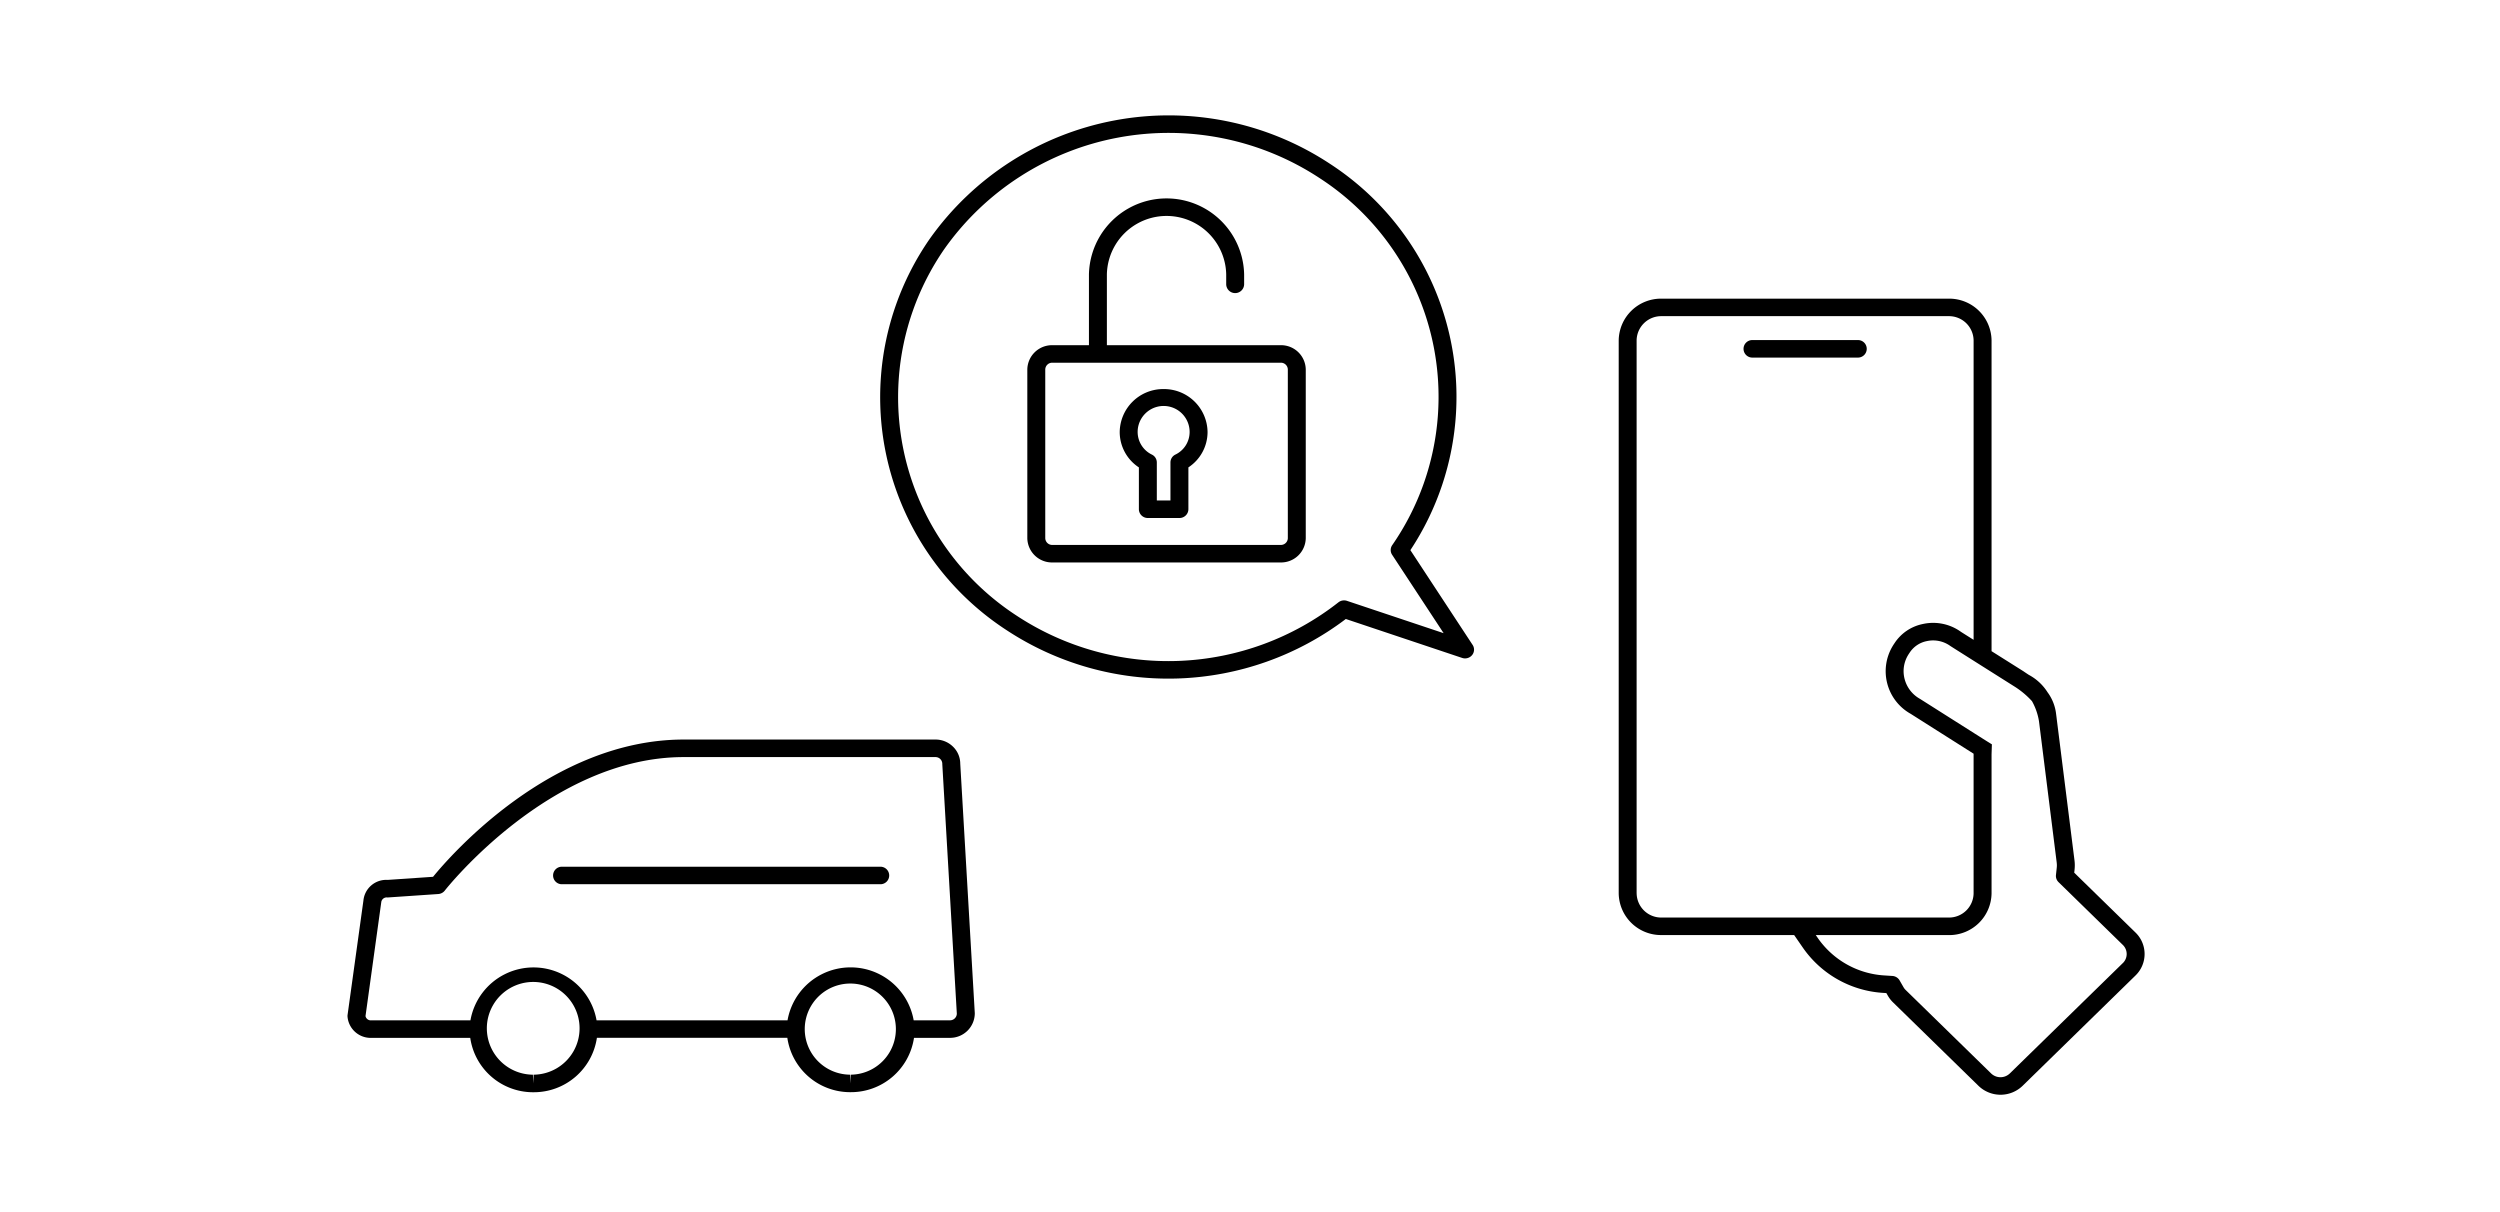 <svg xmlns="http://www.w3.org/2000/svg" width="260" height="126" viewBox="0 0 260 126">
    <path data-name="長方形 15-4" style="fill:none" d="M0 0h260v126H0z"/>
    <g data-name="グループ 6645">
        <path data-name="パス 4396" d="M99.103 77.644a2.589 2.589 0 0 0-1.811-.731H71.103c-13.759 0-24.251 12.052-26.066 14.275l-4.732.322a2.381 2.381 0 0 0-2.51 2.149l-1.647 11.884a.929.929 0 0 0-.006.189 2.416 2.416 0 0 0 2.382 2.208h10.381a6.6 6.6 0 0 0 6.486 5.653h.1a6.628 6.628 0 0 0 6.587-5.659h19.805a6.6 6.6 0 0 0 6.487 5.652h.1a6.627 6.627 0 0 0 6.586-5.65h3.745a2.564 2.564 0 0 0 2.577-2.566l-1.512-25.948a2.469 2.469 0 0 0-.763-1.778zm-43.614 34.123v.911l-.07-.911a4.822 4.822 0 1 1 .07 0zm32.979 0v.91l-.07-.911a4.739 4.739 0 1 1 .07 0zm10.33-5.65h-3.775a6.66 6.66 0 0 0-13.12 0h-19.86a6.66 6.66 0 0 0-13.118 0H38.607a.56.56 0 0 1-.594-.445l1.636-11.822a.566.566 0 0 1 .606-.517.888.888 0 0 0 .124 0l5.2-.354a.942.942 0 0 0 .679-.359c.107-.139 10.948-13.883 24.844-13.883h26.184a.706.706 0 0 1 .713.74l1.511 25.943a.707.707 0 0 1-.713.693z"/>
        <path data-name="パス 4397" d="M91.536 90.139H58.462a.911.911 0 1 0 0 1.821h33.073a.911.911 0 1 0 0-1.821z"/>
        <path data-name="パス 4398" d="M146.679 57.215a28.9 28.9 0 0 0-8.352-40.172 30.462 30.462 0 0 0-41.651 7.821 28.894 28.894 0 0 0 8.009 40.673 30.577 30.577 0 0 0 35.28-1.162l12.1 4.05a.944.944 0 0 0 1.037-.3.892.892 0 0 0 .05-1.055zm-6.593 5.274a.956.956 0 0 0-.89.154 28.671 28.671 0 0 1-33.465 1.386 27.1 27.1 0 0 1-7.51-38.144 28.57 28.57 0 0 1 39.061-7.334 27.1 27.1 0 0 1 7.51 38.145.894.894 0 0 0-.012 1l5.358 8.154z"/>
        <path data-name="パス 4399" d="M121.018 40.463a4.524 4.524 0 0 0-4.568 4.441 4.4 4.4 0 0 0 1.994 3.706v4.351a.922.922 0 0 0 .932.911h3.284a.923.923 0 0 0 .933-.911v-4.353a4.4 4.4 0 0 0 1.993-3.666 4.526 4.526 0 0 0-4.568-4.479zm1.221 6.814a.911.911 0 0 0-.512.814v3.958h-1.418v-3.958a.91.91 0 0 0-.511-.813 2.618 2.618 0 0 1-1.483-2.367 2.703 2.703 0 0 1 5.406.026 2.606 2.606 0 0 1-1.482 2.34z"/>
        <path data-name="パス 4400" d="M133.205 35.9h-18.089v-7.372a6.206 6.206 0 0 1 12.409 0v1.052a.933.933 0 0 0 1.865 0v-1.052a8.072 8.072 0 0 0-16.14 0V35.9h-3.814a2.568 2.568 0 0 0-2.595 2.533v17.529a2.568 2.568 0 0 0 2.595 2.534h23.769a2.568 2.568 0 0 0 2.594-2.534V38.433a2.567 2.567 0 0 0-2.594-2.533zm.729 20.062a.721.721 0 0 1-.729.712h-23.769a.721.721 0 0 1-.729-.712V38.433a.722.722 0 0 1 .729-.712h23.769a.721.721 0 0 1 .729.712z"/>
        <path data-name="パス 4401" d="m222.092 96.984-6.371-6.222.029-.272a4.526 4.526 0 0 0 .029-.5 4.153 4.153 0 0 0-.038-.559l-1.844-14.677v-.011l-.061-.48a4.7 4.7 0 0 0-.908-2.291l-.007-.014a5.212 5.212 0 0 0-1.93-1.776c-.154-.1-.3-.2-.471-.313l-.066-.047-3.332-2.1V35.404a4.4 4.4 0 0 0-4.449-4.344h-29.881a4.4 4.4 0 0 0-4.447 4.344v57.5a4.4 4.4 0 0 0 4.447 4.342h13.8l.926 1.34a10.981 10.981 0 0 0 8.337 4.674l.324.02.161.278a3.127 3.127 0 0 0 .536.69l8.894 8.685a3.3 3.3 0 0 0 4.572 0l11.75-11.482a3.11 3.11 0 0 0 0-4.467zm-51.884-4.082v-57.5a2.556 2.556 0 0 1 2.584-2.521h29.88a2.557 2.557 0 0 1 2.583 2.523v31.139l-.114-.072c-.68-.428-1.16-.733-1.2-.758a4.937 4.937 0 0 0-3.95-.82 4.607 4.607 0 0 0-2.957 1.994 5.603 5.603 0 0 0-.224.35 5.075 5.075 0 0 0 1.9 7s4.945 3.138 6.544 4.147V92.904a2.555 2.555 0 0 1-2.582 2.521h-29.88a2.555 2.555 0 0 1-2.581-2.522zm50.565 7.259-11.756 11.481a1.4 1.4 0 0 1-1.936 0l-8.889-8.681a1.271 1.271 0 0 1-.227-.292l-.407-.708a.937.937 0 0 0-.752-.462l-.833-.054a9.09 9.09 0 0 1-6.908-3.872l-.223-.323h13.832a4.4 4.4 0 0 0 4.448-4.344v-14.45l.034-1.045-.449-.278c-.582-.362-6.979-4.421-7.022-4.447a3.317 3.317 0 0 1-1.591-2.015 3.225 3.225 0 0 1 .336-2.524c.045-.079.1-.156.168-.262a2.772 2.772 0 0 1 1.787-1.209 3.066 3.066 0 0 1 2.454.509c.027.019.059.042 6.621 4.185a8.759 8.759 0 0 1 1.867 1.552 6.322 6.322 0 0 1 .729 2.1l1.836 14.639a2.776 2.776 0 0 1 .023.328 2.747 2.747 0 0 1-.019.305l-.076.708a.9.9 0 0 0 .266.738l6.689 6.533a1.315 1.315 0 0 1 .001 1.888z"/>
        <path data-name="パス 4402" d="M193.229 35.367h-10.99a.911.911 0 1 0 0 1.822h10.99a.911.911 0 1 0 0-1.822z"/>
    </g>
</svg>
